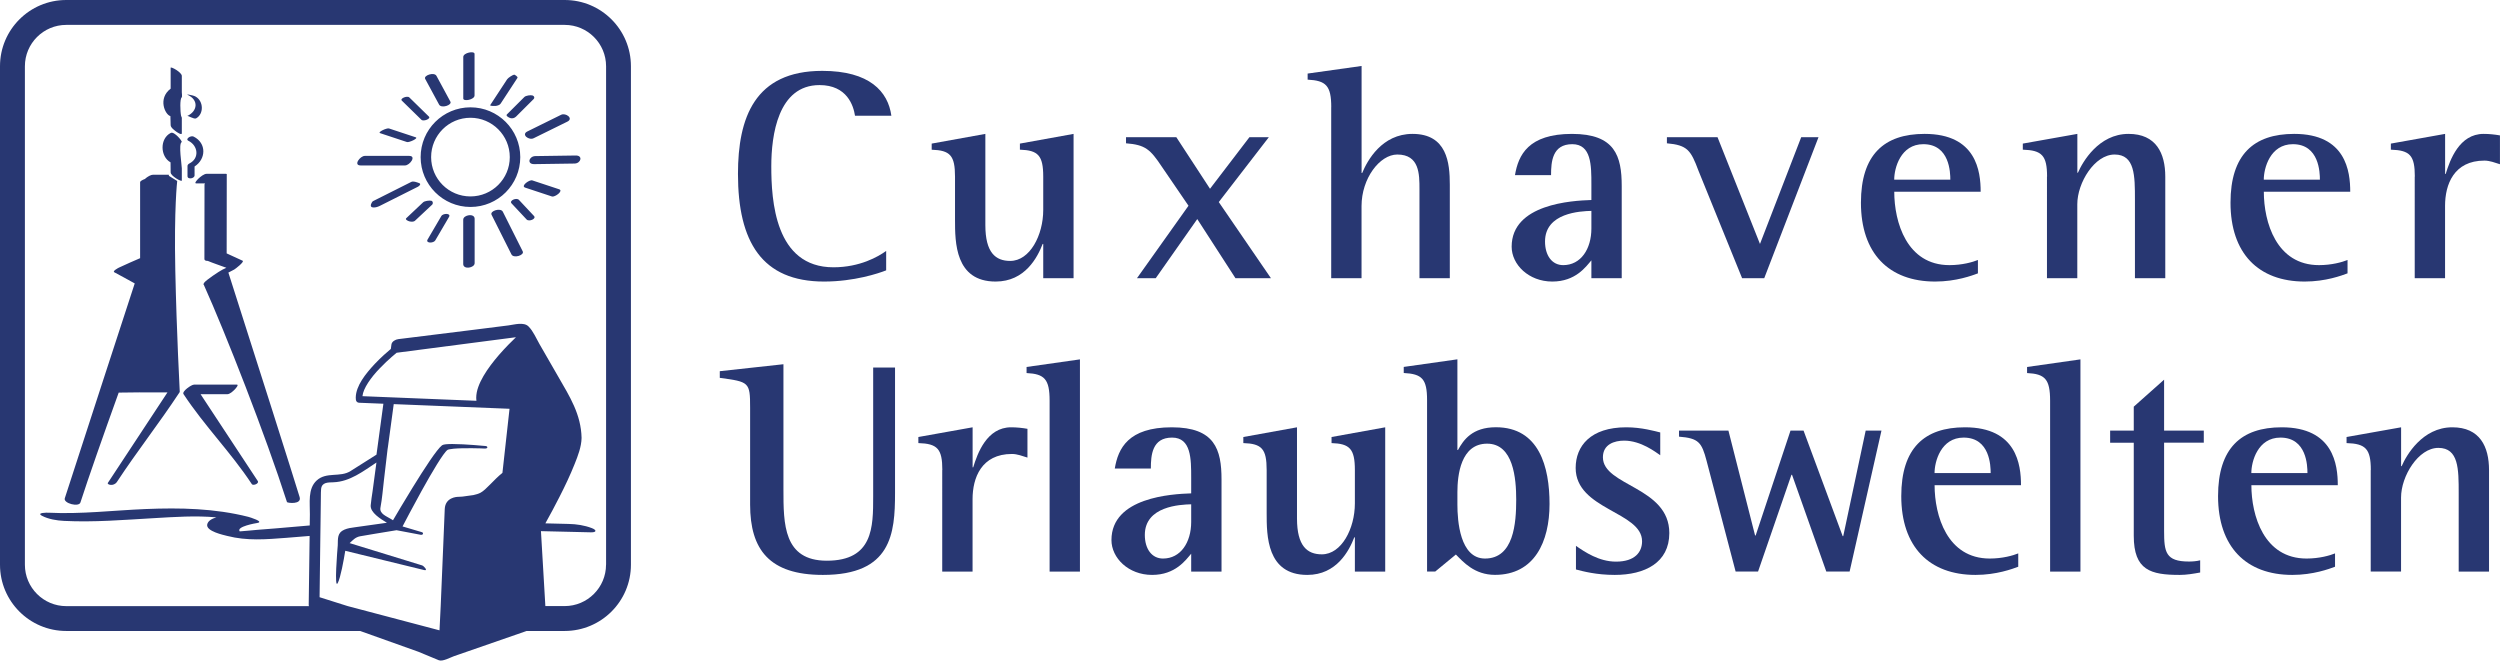 <?xml version="1.0" encoding="UTF-8"?> <svg xmlns="http://www.w3.org/2000/svg" xmlns:xlink="http://www.w3.org/1999/xlink" version="1.1" x="0px" y="0px" viewBox="0 0 510.12 134.78" style="enable-background:new 0 0 510.12 134.78;" xml:space="preserve"> <style type="text/css"> .st0{fill:#283772;} </style> <g id="Ebene_2"> </g> <g id="Ebene_1"> <path class="st0" d="M34.36,35.66c-1.04,0-2.09,0-3.13,0c-0.5,0-1.06,0.39-1.38,0.62c-0.02,0.02-0.15,0.12-0.28,0.24 c-0.56,0.21-0.98,0.45-0.98,0.67v15.49c-0.91,0.39-3.12,1.35-4.33,1.93c-0.12,0.06-1.4,0.72-0.93,0.95 c1.27,0.64,2.82,1.56,4.16,2.27c-2.05,6.28-10.34,31.69-14.27,43.84c-0.33,1.03,2.86,1.87,3.19,0.86 c1.6-4.96,4.71-13.82,7.81-22.42l4.29-0.05c0.02,0,0.04,0.01,0.06,0.01h5.6c0.02-0.03,0-0.01,0,0c0,0.01-8.28,12.57-12.16,18.46 c-0.24,0.36,1.18,0.81,1.86-0.21c4.13-6.29,8.47-11.75,12.78-18.29c0.01-0.02,0-0.04,0.01-0.07h0.02c0,0-0.64-12.01-0.91-24.76 c-0.27-12.72,0.39-18.27,0.39-18.27l-1.73-1.07C34.5,35.75,34.53,35.66,34.36,35.66 M34.8,33.13l0.02,2.05 c0,0.74,2.28,1.99,2.28,1.66v-2.48c0-0.66-0.71-5.02-0.03-5.36c0.23-0.12-1.51-2.24-2.22-1.88C32.57,28.26,32.66,31.94,34.8,33.13 M37.07,19.88c0.14-0.09,0.03-0.94,0.03-1.05v-3.34c0-0.74-2.28-1.99-2.28-1.66v4.26c-2.68,2.03-1.11,5.34-0.05,5.6l0.05,1.85 c0,0.5,0.83,1.09,1.19,1.35c0.09,0.07,1.09,0.76,1.09,0.31v-3.03c0,0,0-0.01,0-0.01v-0.08c0-0.13-0.05-0.26-0.14-0.39 C36.75,22.68,36.7,20.12,37.07,19.88 M39.56,78.49c-0.5,0-2.48,1.36-2.12,1.92c4.31,6.54,9.64,11.85,13.95,18.38 c0.24,0.37,1.56-0.1,1.2-0.65c-3.89-5.9-7.77-11.79-11.66-17.7h5.42c0.56,0,1.19-0.61,1.54-0.96c0.06-0.05,0.93-1,0.46-1H39.56z M39.9,19.7c-0.34-0.19-0.81-0.27-1.22-0.36c-0.06-0.01-0.7-0.13-0.38,0.02c2.25,1.03,2.06,3.31-0.1,4.31 c0.2-0.09,1.37,0.69,1.8,0.49C41.63,23.27,41.56,20.63,39.9,19.7 M39.51,27.87c-0.58-0.29-1.79,0.5-1.06,0.86 c1.97,0.98,2.3,3.57,0.19,4.63c-0.18,0.09-0.38,0.28-0.38,0.49v2.09c0,0.75,1.44,0.5,1.44-0.15v-1.82 C42.04,32.48,42.2,29.22,39.51,27.87 M61.14,101.43c-0.68-2.32-10.04-31.78-14.54-45.81c0.48-0.26,0.9-0.48,1.19-0.62 c0.19-0.09,2.15-1.6,1.72-1.8c-1.09-0.5-2.18-1-3.27-1.5c0-0.01,0.01-0.02,0.01-0.03c0-5.46,0.02-16.14,0.02-16.14 c0-0.03-0.04-0.04-0.09-0.04c-0.02-0.02-0.04-0.03-0.09-0.03c-1.29,0-2.58,0-3.87,0c-0.62,0-1.31,0.61-1.7,0.96 c-0.06,0.05-1.02,1-0.51,1c0.62,0,1.23,0,1.84,0c-0.07,0.08-0.12,0.16-0.12,0.23c0,5.46-0.02,9.74-0.02,15.21 c0,0.27,0.28,0.38,0.7,0.38c1.03,0.44,2.56,0.94,3.78,1.4c0.32-0.15,0.49-0.24,0,0l0,0c-0.29,0.14-0.69,0.33-0.81,0.39 c-0.6,0.29-3.33,2.11-3.71,2.65c-0.2,0.28-0.18,0.46-0.02,0.49l-0.03,0.02c4.4,9.77,12.58,30.67,16.94,44.26 C58.64,102.64,61.61,103.01,61.14,101.43 M107.15,38.28c1.82,0.61,3.64,1.21,5.47,1.81c0.6,0.2,2.42-1.16,1.47-1.47 c-1.82-0.61-3.64-1.21-5.47-1.81C108.02,36.61,106.19,37.96,107.15,38.28 M104.38,41.5c1.02,1.09,2.04,2.19,3.07,3.28 c0.49,0.53,2.05-0.13,1.51-0.71c-1.02-1.09-2.04-2.19-3.07-3.28C105.4,40.26,103.84,40.92,104.38,41.5 M104.02,32.06 c0,4.43-3.59,8.02-8.03,8.02s-8.02-3.59-8.02-8.02s3.59-8.03,8.02-8.03S104.02,27.63,104.02,32.06 M106.16,32.06 c0-5.61-4.55-10.16-10.16-10.16c-5.61,0-10.17,4.55-10.17,10.16S90.39,42.23,96,42.23C101.61,42.23,106.16,37.68,106.16,32.06 M100.3,43.82c1.35,2.69,2.71,5.39,4.06,8.09c0.44,0.88,2.69,0.16,2.3-0.62c-1.35-2.69-2.71-5.39-4.06-8.09 C102.16,42.33,99.91,43.04,100.3,43.82 M94.52,44.83v9.05c0,1.18,2.33,0.81,2.33-0.19v-9.05C96.85,43.46,94.52,43.83,94.52,44.83 M87.25,48.87c-0.46,0.79,1.21,0.8,1.57,0.18c0.93-1.59,1.87-3.19,2.8-4.78c0.47-0.79-1.21-0.8-1.57-0.18 C89.11,45.69,88.18,47.28,87.25,48.87 M82.89,44.53c-0.26,0.25,0.31,0.56,0.65,0.64c0.39,0.09,0.87,0.13,1.16-0.15 c1.16-1.08,2.31-2.17,3.47-3.25c0.26-0.24,0.17-0.73-0.17-0.81c-0.39-0.09-1.35,0.04-1.65,0.31C85.2,42.36,84.04,43.44,82.89,44.53 M75.88,42.27c0.51,0.18,1.16-0.03,1.62-0.26c2.59-1.3,5.18-2.61,7.78-3.91c0.25-0.13,0.75-0.56,0.24-0.74 c-0.51-0.18-1.16-0.46-1.62-0.23c-2.59,1.3-5.19,2.61-7.78,3.91C75.87,41.17,75.38,42.09,75.88,42.27 M83.49,31.81h-9.05 c-0.96,0-2.41,1.95-0.85,1.95h9.05C83.6,33.76,85.05,31.81,83.49,31.81 M84.84,28.02c-2.16-0.72-3.48-1.15-5.47-1.81 c-0.43-0.14-2.4,0.76-1.81,0.96c2.06,0.68,3.44,1.14,5.47,1.81C83.45,29.13,85.42,28.22,84.84,28.02 M87.52,23.79 c-1.33-1.31-2.66-2.61-4-3.91c-0.42-0.41-1.97,0.21-1.53,0.65c1.33,1.3,2.67,2.61,4,3.91C86.41,24.85,87.97,24.23,87.52,23.79 M91.9,20.73c-0.95-1.75-1.89-3.5-2.84-5.25c-0.45-0.84-2.69-0.1-2.3,0.62c0.95,1.75,1.89,3.5,2.84,5.25 C90.06,22.18,92.29,21.45,91.9,20.73 M96.83,19.48V11c0-0.68-2.3-0.25-2.3,0.62v8.48C94.53,20.77,96.83,20.35,96.83,19.48 M105.58,15.9c0.17-0.26-0.61-0.68-0.66-0.67c-0.32,0.05-1.25,0.65-1.44,0.95c-1.15,1.75-2.29,3.5-3.44,5.25 c-0.17,0.26,1.09,0.19,1.15,0.18c0.32-0.05,0.77-0.17,0.96-0.46C103.29,19.39,104.43,17.65,105.58,15.9 M108.87,20.23 c0.27-0.27,0.15-0.64-0.2-0.75c-0.4-0.13-1.38,0.02-1.67,0.31c-1.19,1.19-2.38,2.38-3.57,3.56c-0.27,0.27,0.36,0.64,0.71,0.75 c0.4,0.13,0.87-0.02,1.16-0.31C106.49,22.61,107.68,21.42,108.87,20.23 M114.5,23.42c-2.3,1.13-4.6,2.26-6.89,3.4 c-1.32,0.65,0.33,1.86,1.27,1.39c2.3-1.13,4.6-2.26,6.89-3.39C117.09,24.17,115.44,22.96,114.5,23.42 M117.46,31.73 c-2.74,0.04-5.49,0.08-8.23,0.12c-1.29,0.02-1.79,1.66-0.22,1.64c2.75-0.04,5.49-0.08,8.24-0.12 C118.53,33.34,119.02,31.7,117.46,31.73 M123.66,115.23c0,4.65-3.79,8.44-8.44,8.44h-3.94c-0.3-5.1-0.6-10.19-0.9-15.29 c0,0,0.01,0,0.01,0c3.38,0.08,6.76,0.16,10.15,0.24c0.01,0,0.02,0,0.03,0c1.19,0.03,1.23-0.47,0.16-0.87 c-1.47-0.56-3.11-0.81-4.67-0.84c-1.59-0.04-3.19-0.08-4.78-0.12c0.99-1.77,1.95-3.57,2.87-5.38c1.13-2.21,2.2-4.46,3.12-6.77 c0.66-1.65,1.36-3.47,1.4-5.27c-0.1-4.83-2.44-8.48-4.75-12.49c-1.28-2.22-2.56-4.45-3.84-6.67c-0.68-1.18-1.27-2.63-2.23-3.59 c-0.97-0.98-2.92-0.37-4.11-0.22c-2.38,0.31-4.76,0.6-7.14,0.9c-4.78,0.6-9.57,1.19-14.35,1.78c-0.33,0.04-0.65,0.08-0.98,0.12 c-0.57,0.07-1.31,0.47-1.4,1.09c-0.04,0.3-0.08,0.61-0.12,0.91c-0.68,0.56-1.96,1.67-3.28,3.06c-1.87,2.01-3.84,4.45-3.88,6.86 c0,0.16,0.01,0.31,0.03,0.47c0.04,0.33,0.31,0.58,0.64,0.59l4.97,0.2c-0.47,3.46-0.94,6.93-1.41,10.39 c-1.77,1.1-3.53,2.21-5.28,3.34c-2.13,1.37-4.93,0.1-6.92,1.93c-1.86,1.7-1.36,4.62-1.39,6.91c-0.01,0.76-0.02,1.51-0.03,2.27 c-2.29,0.2-4.57,0.39-6.85,0.59c-1.26,0.1-2.53,0.21-3.79,0.3c-0.36,0.03-3.04,0.29-3.64,0.32c0,0,0,0,0,0 c-0.01-0.01,0.01,0.01,0,0c-0.8-0.98,3.33-1.68,3.55-1.71c1.58-0.25-1.55-1.19-1.81-1.26c-6.84-1.73-13.92-1.88-20.92-1.59 c-6.59,0.27-13.22,1.08-19.83,0.75c-0.3-0.02-2.58-0.03-1.34,0.63c1.3,0.69,3.03,0.97,4.48,1.04c6.13,0.31,12.25-0.21,18.37-0.56 c4.15-0.24,8.5-0.55,12.72-0.16c-0.91,0.27-1.71,0.71-1.86,1.45c-0.28,1.39,3.36,2.15,4.09,2.34c4.04,1.04,7.95,0.7,12.02,0.39 c1.6-0.12,3.19-0.25,4.79-0.39c-0.06,4.7-0.12,9.41-0.19,14.11c0,0.08,0.03,0.15,0.06,0.21H13.52c-4.65,0-8.44-3.79-8.44-8.44 V13.52c0-4.65,3.78-8.44,8.44-8.44h101.71c4.65,0,8.44,3.78,8.44,8.44V115.23z M73.96,80.84c0.14-1.59,1.77-3.87,3.5-5.65 c0.9-0.95,1.81-1.79,2.49-2.38c0.45-0.39,0.8-0.68,0.98-0.83l24.35-3.17c-0.86,0.82-2.17,2.12-3.49,3.64 c-1.13,1.31-2.26,2.77-3.13,4.26c-0.86,1.49-1.49,3-1.49,4.48c0,0.2,0.01,0.39,0.04,0.59l0,0L73.96,80.84z M99.08,91.01 c0,0-4.16-0.41-6.79-0.41c-1.02,0.01-1.76,0.04-2.09,0.26l0,0c-1.07,0.82-3.64,4.79-5.99,8.6c-1.72,2.79-3.3,5.47-4.02,6.7 c-0.13-0.08-0.25-0.16-0.38-0.24c-0.86-0.55-2.43-1.06-2.18-2.34c0.35-1.83,0.49-3.73,0.71-5.58c0.25-2.1,0.49-4.21,0.74-6.31 c0.03-0.18,0.06-0.37,0.09-0.59c0.29-2.14,0.58-4.28,0.87-6.42c0.1-0.74,0.2-1.48,0.3-2.22l23.63,0.95l-1.45,13.08 c-1.76,1.39-3.32,3.45-4.47,4.05c-0.39,0.21-0.9,0.36-1.45,0.48c-0.71,0.09-1.5,0.19-2.24,0.31c-0.45,0.03-0.78,0.05-0.88,0.05 c-0.31,0-2.62,0.12-2.73,2.48c-0.08,1.57-0.49,12.39-0.83,19.89l-0.24,4.87l-18.74-4.95c-2.93-0.91-5.18-1.64-5.73-1.81 c0.02-1.35,0.04-2.69,0.05-4.04c0.04-2.88,0.08-5.76,0.11-8.64c0,0,0,0,0,0l0.03-2.14h0c0.02-1.56,0.04-3.12,0.06-4.68 c0.01-0.61,0.01-1.22,0.02-1.83c0-0.26,0.01-0.51,0.04-0.76c0.16-1.39,1.4-1.32,2.51-1.36c3.36-0.12,6.05-2.24,8.78-4.03 c-0.26,1.96-0.52,3.92-0.79,5.88c-0.13,0.95-0.31,1.91-0.38,2.86c-0.11,1.47,2,2.76,3.31,3.55c-2.18,0.31-4.37,0.62-6.55,0.92 c-0.78,0.11-1.43,0.18-2.16,0.5c-1.43,0.63-1.28,1.78-1.32,3.17c-0.08,0.96-0.76,9.16,0,7.71c0.58-1.11,1.22-4.68,1.53-6.58 c5.39,1.3,10.71,2.64,16.09,3.93c0.91,0.22-0.07-0.85-0.41-0.95c-4.93-1.52-9.86-3.04-14.79-4.55c0.67-0.61,1.16-1.2,2.13-1.39 c0.95-0.18,1.92-0.33,2.88-0.49c1.52-0.25,3.04-0.5,4.56-0.75c1.81,0.35,4.64,0.89,4.96,0.94c0.48,0.08,0.61-0.43,0.22-0.54 c-0.24-0.07-2.37-0.7-3.95-1.17c0.43-0.83,2.07-3.97,3.88-7.24c2.1-3.8,4.47-7.8,5.3-8.38c0.08-0.07,0.59-0.18,1.24-0.24 c2-0.19,5.9-0.07,6.36-0.03C99.65,91.54,99.54,91.04,99.08,91.01 M128.74,115.23V13.52c0-7.47-6.05-13.52-13.52-13.52H13.52 C6.05,0,0,6.05,0,13.52v101.71c0,7.47,6.05,13.52,13.52,13.52h59.97l11.96,4.27c0.35,0.15,0.7,0.29,1.05,0.44 c1.01,0.42,2.02,0.84,3.04,1.26c0.77,0.32,2.39-0.58,3.07-0.82c4.77-1.65,9.53-3.31,14.3-4.96c0.18-0.06,0.36-0.12,0.54-0.19h7.76 C122.69,128.74,128.74,122.69,128.74,115.23"></path> <g> <path class="st0" d="M180.83,55.16c-1.55,0.62-6.56,2.29-12.68,2.29c-12.68,0-17.57-8.1-17.57-21.96c0-11.45,3.4-21.03,17.2-21.03 c9.65,0,13.42,4.21,14.1,9.15h-7.42c-0.31-2.04-1.61-6.25-7.24-6.25c-8.47,0-9.84,10.21-9.84,16.58c0,6.93,0.74,20.6,12.68,20.6 c5.38,0,9.15-2.17,10.76-3.34V55.16z"></path> <path class="st0" d="M212.87,49.78h-0.12c-1.05,2.72-3.59,7.67-9.59,7.67c-8.29,0-8.29-8.04-8.29-12.62v-8.78 c0-4.33-0.99-5.38-4.76-5.5V29.3l10.95-1.98v18.62c0,5.63,2.1,7.3,5.07,7.3c4.02,0,6.74-5.26,6.74-10.39v-6.81 c0-4.33-1.05-5.38-4.76-5.5V29.3l10.95-1.98v29.44h-6.19V49.78z"></path> <path class="st0" d="M242.51,41.98L237.06,34c-2.35-3.52-3.34-4.45-7.3-4.76V28h10.27l6.87,10.52L254.94,28h3.96l-10.21,13.23 l10.64,15.53h-7.24L244.3,44.7l-8.47,12.06h-3.83L242.51,41.98z"></path> <path class="st0" d="M271.64,21.88c0-4.39-1.05-5.44-4.82-5.63v-1.24l11.01-1.55V35.3h0.12c1.05-2.54,4.02-7.98,10.27-7.98 c7.05,0,7.61,5.94,7.61,10.33v19.11h-6.19V38.58c0-3.03,0-7.05-4.52-7.05c-3.59,0-7.3,4.88-7.3,10.51v14.72h-6.19V21.88z"></path> <path class="st0" d="M324.72,53.12c-1.11,1.3-3.22,4.33-7.98,4.33c-4.82,0-8.29-3.47-8.29-7.11c0-8.72,12.31-9.4,16.27-9.53v-3.16 c0-3.9,0-8.23-3.9-8.23c-4.08,0-4.33,3.59-4.33,6.31h-7.36c0.68-4.08,2.72-8.41,11.63-8.41c8.78,0,10.15,4.51,10.15,10.64v18.8 h-6.19V53.12z M324.72,43.03c-2.23,0.06-9.46,0.37-9.46,6.25c0,2.85,1.42,4.82,3.71,4.82c3.59,0,5.75-3.28,5.75-7.48V43.03z"></path> <path class="st0" d="M346.56,34.81c-1.55-4.14-2.23-5.2-6.43-5.57V28h10.33l8.66,21.78L367.53,28h3.53l-11.07,28.76h-4.52 L346.56,34.81z"></path> <path class="st0" d="M403.59,55.78c-1.18,0.44-4.45,1.67-8.72,1.67c-9.46,0-15.15-5.75-15.15-16.09c0-9.77,4.7-14.04,12.99-14.04 c10.58,0,11.44,7.67,11.44,11.81h-17.63c0,6.18,2.54,14.97,11.26,14.97c2.6,0,4.76-0.62,5.81-1.05V55.78z M397.96,36.66 c0-1.42-0.12-7.24-5.51-7.24c-4.64,0-5.94,4.89-5.94,7.24H397.96z"></path> <path class="st0" d="M417.7,36.04c0-4.33-1.05-5.38-4.95-5.5V29.3l11.13-1.98v7.92h0.12c0.93-2.16,4.21-7.92,10.33-7.92 c5.63,0,7.49,3.96,7.49,8.72v20.72h-6.19V40.74c0-4.88,0-9.21-4.15-9.21c-4.08,0-7.61,5.75-7.61,10.14v15.09h-6.19V36.04z"></path> <path class="st0" d="M479,55.78c-1.18,0.44-4.45,1.67-8.72,1.67c-9.46,0-15.15-5.75-15.15-16.09c0-9.77,4.7-14.04,12.99-14.04 c10.58,0,11.44,7.67,11.44,11.81h-17.63c0,6.18,2.54,14.97,11.26,14.97c2.6,0,4.76-0.62,5.82-1.05V55.78z M473.37,36.66 c0-1.42-0.13-7.24-5.51-7.24c-4.64,0-5.94,4.89-5.94,7.24H473.37z"></path> <path class="st0" d="M492.74,36.04c0-4.33-0.99-5.38-4.89-5.5V29.3l11.07-1.98v8.17h0.12c0.87-2.85,2.78-8.17,7.73-8.17 c1.11,0,2.29,0.12,3.34,0.31v5.88c-0.99-0.31-2.1-0.74-3.16-0.74c-6.25,0-8.04,4.89-8.04,9.22v14.78h-6.19V36.04z"></path> <path class="st0" d="M182.63,100.61c0,8.29-0.74,16.7-14.72,16.7c-10.89,0-14.85-5.13-14.85-14.35V83.17 c0-5.2-0.19-5.26-6.19-6.07v-1.36l12.99-1.42v25.55c0,7.05,0,14.54,8.85,14.54c9.46,0,9.46-6.87,9.46-13.11V75h4.46V100.61z"></path> <path class="st0" d="M192.28,95.91c0-4.33-0.99-5.38-4.89-5.5v-1.24l11.07-1.98v8.17h0.12c0.87-2.85,2.78-8.17,7.73-8.17 c1.11,0,2.29,0.12,3.34,0.31v5.87c-0.99-0.31-2.1-0.74-3.16-0.74c-6.25,0-8.04,4.89-8.04,9.22v14.78h-6.19V95.91z"></path> <path class="st0" d="M214.17,81.75c0-4.4-1.05-5.45-4.7-5.63v-1.24l10.89-1.55v43.3h-6.19V81.75z"></path> <path class="st0" d="M243.06,112.98c-1.11,1.3-3.22,4.33-7.98,4.33c-4.83,0-8.29-3.46-8.29-7.11c0-8.72,12.31-9.4,16.27-9.53 v-3.15c0-3.9,0-8.23-3.9-8.23c-4.08,0-4.33,3.59-4.33,6.31h-7.36c0.68-4.08,2.72-8.41,11.63-8.41c8.78,0,10.15,4.51,10.15,10.64 v18.81h-6.19V112.98z M243.06,102.9c-2.23,0.06-9.46,0.37-9.46,6.25c0,2.85,1.42,4.82,3.71,4.82c3.59,0,5.75-3.28,5.75-7.48V102.9 z"></path> <path class="st0" d="M276.47,109.64h-0.13c-1.05,2.72-3.59,7.67-9.59,7.67c-8.29,0-8.29-8.04-8.29-12.62v-8.78 c0-4.33-0.99-5.38-4.76-5.5v-1.24l10.95-1.98v18.62c0,5.62,2.1,7.3,5.07,7.3c4.02,0,6.74-5.26,6.74-10.39v-6.81 c0-4.33-1.05-5.38-4.76-5.5v-1.24l10.95-1.98v29.44h-6.19V109.64z"></path> <path class="st0" d="M291.19,81.62c0-4.33-1.05-5.32-4.76-5.51v-1.24l10.95-1.55v18.5h0.12c1.11-2.04,2.91-4.64,7.73-4.64 c8.84,0,10.95,8.1,10.95,15.65c0,7.73-3.09,14.47-11.13,14.47c-4.21,0-6.5-2.66-7.98-4.15l-4.21,3.47h-1.67V81.62z M297.38,102.96 c0,3.28,0.5,11.01,5.63,11.01c5.88,0,6.37-7.24,6.37-12c0-4.33-0.56-11.44-5.94-11.44c-5.38,0-6.06,6.43-6.06,9.9V102.96z"></path> <path class="st0" d="M338.76,92.88c-0.93-0.62-3.9-2.97-7.36-2.97c-1.98,0-4.33,0.74-4.33,3.4c0,5.87,13.55,6,13.55,15.46 c0,6.06-5.01,8.54-11.13,8.54c-3.77,0-6.5-0.74-7.92-1.11v-4.82c1.79,1.24,4.7,3.22,8.17,3.22c3.9,0,5.32-1.98,5.32-4.15 c0-6.06-13.55-6.43-13.55-14.97c0-4.46,3.03-8.29,10.33-8.29c3.16,0,5.88,0.8,6.93,1.05V92.88z"></path> <path class="st0" d="M348.23,94.05c-0.99-3.77-1.61-4.64-5.63-4.95v-1.24h10.08l5.44,21.4h0.12l7.11-21.4h2.66l7.98,21.53h0.12 l4.58-21.53h3.22l-6.5,28.76h-4.76l-6.99-19.74h-0.12l-6.81,19.74h-4.58L348.23,94.05z"></path> <path class="st0" d="M411.82,115.64c-1.18,0.44-4.45,1.67-8.72,1.67c-9.46,0-15.15-5.75-15.15-16.08c0-9.78,4.7-14.04,12.99-14.04 c10.58,0,11.44,7.67,11.44,11.81h-17.63c0,6.18,2.54,14.97,11.26,14.97c2.6,0,4.76-0.62,5.81-1.05V115.64z M406.19,96.53 c0-1.42-0.12-7.24-5.51-7.24c-4.64,0-5.94,4.89-5.94,7.24H406.19z"></path> <path class="st0" d="M418.32,81.75c0-4.4-1.05-5.45-4.7-5.63v-1.24l10.89-1.55v43.3h-6.19V81.75z"></path> <path class="st0" d="M448.93,116.82c-1.36,0.25-2.78,0.49-4.14,0.49c-5.94,0-9.4-0.93-9.4-7.98V90.34h-4.82v-2.47h4.82v-4.89 l6.19-5.51v10.39h8.1v2.47h-8.1v18c0,4.33,0.31,6.25,5.07,6.25c0.74,0,1.55-0.06,2.29-0.25V116.82z"></path> <path class="st0" d="M476.46,115.64c-1.18,0.44-4.45,1.67-8.72,1.67c-9.46,0-15.15-5.75-15.15-16.08c0-9.78,4.7-14.04,12.99-14.04 c10.58,0,11.44,7.67,11.44,11.81h-17.63c0,6.18,2.54,14.97,11.26,14.97c2.6,0,4.76-0.62,5.81-1.05V115.64z M470.83,96.53 c0-1.42-0.12-7.24-5.51-7.24c-4.64,0-5.94,4.89-5.94,7.24H470.83z"></path> <path class="st0" d="M483.76,95.91c0-4.33-1.05-5.38-4.95-5.5v-1.24l11.13-1.98v7.92h0.12c0.93-2.17,4.21-7.92,10.33-7.92 c5.63,0,7.49,3.96,7.49,8.72v20.72h-6.19v-16.02c0-4.89,0-9.22-4.15-9.22c-4.08,0-7.61,5.75-7.61,10.14v15.09h-6.19V95.91z"></path> </g> </g> </svg> 